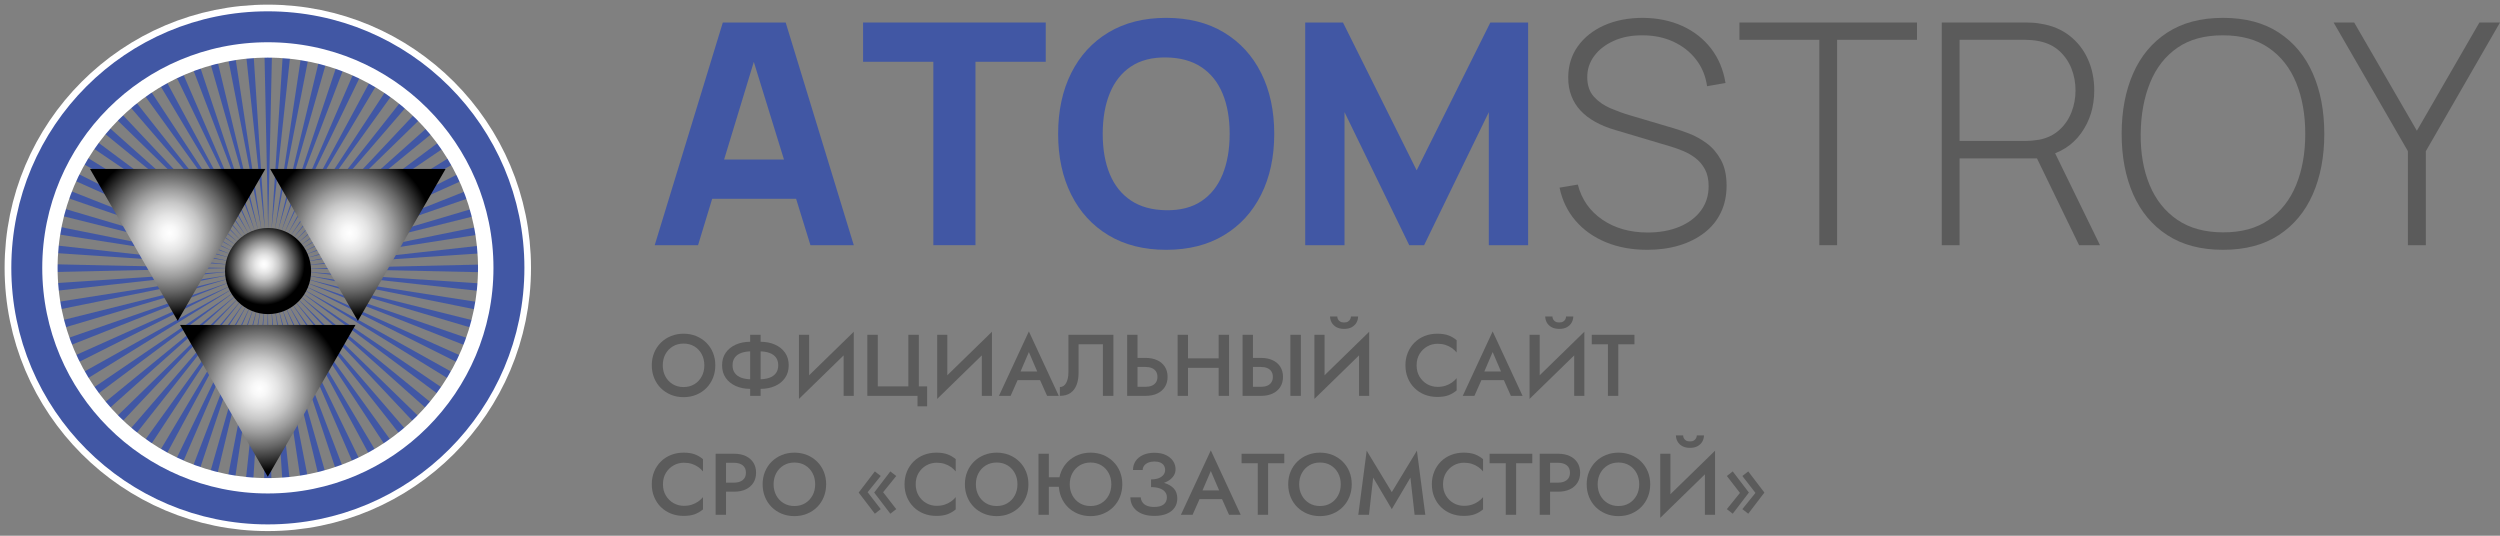 <?xml version="1.0" encoding="UTF-8"?>
<svg width="280px" height="60px" viewBox="0 0 280 60" version="1.1" xmlns="http://www.w3.org/2000/svg" xmlns:xlink="http://www.w3.org/1999/xlink">
    <rect x="0" y="0" width="280" height="60" fill="#808080" stroke="none"/>
    <title>Group 3</title>
    <defs>
        <radialGradient cx="45.31%" cy="42.119%" fx="45.31%" fy="42.119%" r="54.606%" gradientTransform="translate(0.453,0.421),scale(0.866,1),translate(-0.453,-0.421)" id="radialGradient-1">
            <stop stop-color="#FFFFFF" offset="0%"></stop>
            <stop stop-color="#F8F8F8" offset="9%"></stop>
            <stop stop-color="#E5E5E5" offset="22%"></stop>
            <stop stop-color="#C7C7C7" offset="37%"></stop>
            <stop stop-color="#9C9C9C" offset="53%"></stop>
            <stop stop-color="#656565" offset="71%"></stop>
            <stop stop-color="#242424" offset="90%"></stop>
            <stop stop-color="#000000" offset="100%"></stop>
        </radialGradient>
        <radialGradient cx="45.31%" cy="42.119%" fx="45.31%" fy="42.119%" r="54.534%" gradientTransform="translate(0.453,0.421),scale(0.867,1),translate(-0.453,-0.421)" id="radialGradient-2">
            <stop stop-color="#FFFFFF" offset="0%"></stop>
            <stop stop-color="#F8F8F8" offset="9%"></stop>
            <stop stop-color="#E5E5E5" offset="22%"></stop>
            <stop stop-color="#C7C7C7" offset="37%"></stop>
            <stop stop-color="#9C9C9C" offset="53%"></stop>
            <stop stop-color="#656565" offset="71%"></stop>
            <stop stop-color="#242424" offset="90%"></stop>
            <stop stop-color="#000000" offset="100%"></stop>
        </radialGradient>
        <radialGradient cx="45.31%" cy="42.119%" fx="45.31%" fy="42.119%" r="54.567%" gradientTransform="translate(0.453,0.421),scale(0.866,1),translate(-0.453,-0.421)" id="radialGradient-3">
            <stop stop-color="#FFFFFF" offset="0%"></stop>
            <stop stop-color="#F8F8F8" offset="9%"></stop>
            <stop stop-color="#E5E5E5" offset="22%"></stop>
            <stop stop-color="#C7C7C7" offset="37%"></stop>
            <stop stop-color="#9C9C9C" offset="53%"></stop>
            <stop stop-color="#656565" offset="71%"></stop>
            <stop stop-color="#242424" offset="90%"></stop>
            <stop stop-color="#000000" offset="100%"></stop>
        </radialGradient>
        <radialGradient cx="45.31%" cy="42.119%" fx="45.31%" fy="42.119%" r="47.269%" gradientTransform="translate(0.453,0.421),scale(1,0.999),translate(-0.453,-0.421)" id="radialGradient-4">
            <stop stop-color="#FFFFFF" offset="0%"></stop>
            <stop stop-color="#F8F8F8" offset="9%"></stop>
            <stop stop-color="#E5E5E5" offset="22%"></stop>
            <stop stop-color="#C7C7C7" offset="37%"></stop>
            <stop stop-color="#9C9C9C" offset="53%"></stop>
            <stop stop-color="#656565" offset="71%"></stop>
            <stop stop-color="#242424" offset="90%"></stop>
            <stop stop-color="#000000" offset="100%"></stop>
        </radialGradient>
    </defs>
    <g id="Page-1" stroke="none" stroke-width="1" fill="none" fill-rule="evenodd">
        <g id="Artboard-Copy-6" transform="translate(-503, -71)">
            <g id="Group-3" transform="translate(506, 73)">
                <g id="Group-2" transform="translate(70, 0)" fill-rule="nonzero">
                    <g id="Официальный-сайт-СРО-Copy" transform="translate(0, 33.445)" fill="#5B5B5B">
                        <path d="M1.23,5.471 C1.23,5.001 1.33,4.583 1.529,4.217 C1.729,3.851 2.004,3.563 2.355,3.352 C2.705,3.141 3.106,3.036 3.558,3.036 C4.019,3.036 4.423,3.141 4.77,3.352 C5.118,3.563 5.39,3.851 5.588,4.217 C5.786,4.583 5.885,5.001 5.885,5.471 C5.885,5.94 5.786,6.358 5.586,6.724 C5.386,7.091 5.112,7.379 4.764,7.59 C4.416,7.801 4.014,7.906 3.558,7.906 C3.106,7.906 2.705,7.801 2.355,7.59 C2.004,7.379 1.729,7.091 1.529,6.724 C1.33,6.358 1.23,5.94 1.23,5.471 Z M0,5.471 C0,5.979 0.088,6.451 0.264,6.887 C0.44,7.322 0.688,7.7 1.007,8.02 C1.327,8.34 1.704,8.589 2.138,8.769 C2.573,8.948 3.046,9.037 3.558,9.037 C4.074,9.037 4.549,8.948 4.981,8.769 C5.413,8.589 5.788,8.34 6.108,8.02 C6.427,7.7 6.675,7.322 6.851,6.887 C7.027,6.451 7.115,5.979 7.115,5.471 C7.115,4.958 7.027,4.486 6.85,4.056 C6.673,3.625 6.424,3.251 6.103,2.935 C5.782,2.618 5.406,2.371 4.975,2.195 C4.544,2.018 4.071,1.93 3.558,1.93 C3.052,1.93 2.583,2.018 2.149,2.195 C1.716,2.371 1.338,2.618 1.017,2.935 C0.696,3.251 0.446,3.625 0.268,4.056 C0.089,4.486 0,4.958 0,5.471 Z" id="Shape"></path>
                        <path d="M11.018,2.052 L11.018,8.891 L12.192,8.891 L12.192,2.052 L11.018,2.052 Z M14.162,5.471 C14.162,5.828 14.074,6.123 13.897,6.355 C13.72,6.588 13.474,6.76 13.159,6.87 C12.843,6.979 12.477,7.034 12.059,7.034 L11.15,7.034 C10.733,7.034 10.366,6.979 10.051,6.87 C9.735,6.76 9.489,6.588 9.312,6.355 C9.135,6.123 9.047,5.828 9.047,5.471 C9.047,5.108 9.135,4.812 9.312,4.582 C9.489,4.353 9.735,4.183 10.051,4.073 C10.366,3.963 10.733,3.908 11.15,3.908 L12.059,3.908 C12.477,3.908 12.843,3.963 13.159,4.073 C13.474,4.183 13.72,4.353 13.897,4.582 C14.074,4.812 14.162,5.108 14.162,5.471 Z M15.336,5.471 C15.336,4.918 15.199,4.445 14.924,4.055 C14.649,3.664 14.274,3.363 13.797,3.151 C13.32,2.939 12.782,2.833 12.182,2.833 L11.028,2.833 C10.428,2.833 9.889,2.939 9.413,3.151 C8.936,3.363 8.56,3.664 8.285,4.055 C8.011,4.445 7.873,4.918 7.873,5.471 C7.873,6.018 8.011,6.489 8.285,6.883 C8.56,7.277 8.936,7.58 9.413,7.792 C9.889,8.003 10.428,8.109 11.028,8.109 L12.182,8.109 C12.782,8.109 13.32,8.003 13.797,7.792 C14.274,7.58 14.649,7.277 14.924,6.883 C15.199,6.489 15.336,6.018 15.336,5.471 Z" id="Shape"></path>
                        <path d="M22.574,3.297 L22.623,1.71 L16.534,7.645 L16.485,9.233 L22.574,3.297 Z M17.622,2.052 L16.485,2.052 L16.485,9.233 L17.622,7.938 L17.622,2.052 Z M22.623,1.71 L21.486,3.029 L21.486,8.891 L22.623,8.891 L22.623,1.71 Z" id="Shape"></path>
                        <polygon id="Path" points="25.312 7.828 25.312 2.052 24.139 2.052 24.139 8.891 29.762 8.891 29.762 10.063 30.838 10.063 30.838 7.828 29.909 7.828 29.909 2.052 28.735 2.052 28.735 7.828"></polygon>
                        <path d="M38.051,3.297 L38.1,1.71 L32.012,7.645 L31.963,9.233 L38.051,3.297 Z M33.1,2.052 L31.963,2.052 L31.963,9.233 L33.1,7.938 L33.1,2.052 Z M38.1,1.71 L36.963,3.029 L36.963,8.891 L38.1,8.891 L38.1,1.71 Z" id="Shape"></path>
                        <path d="M40.443,7.132 L44.062,7.132 L43.842,6.16 L40.663,6.16 L40.443,7.132 Z M42.233,3.986 L43.323,6.524 L43.345,6.81 L44.274,8.891 L45.583,8.891 L42.233,1.673 L38.883,8.891 L40.191,8.891 L41.14,6.749 L41.157,6.495 L42.233,3.986 Z" id="Shape"></path>
                        <path d="M51.7,2.052 L46.663,2.052 L46.663,6.248 C46.663,6.489 46.642,6.71 46.6,6.912 C46.557,7.114 46.495,7.29 46.413,7.439 C46.33,7.588 46.231,7.702 46.113,7.783 C45.996,7.864 45.86,7.904 45.705,7.904 L45.705,8.891 C46.182,8.891 46.576,8.784 46.886,8.57 C47.196,8.355 47.425,8.055 47.575,7.667 C47.725,7.279 47.8,6.833 47.8,6.326 L47.8,3.114 L50.527,3.114 L50.527,8.891 L51.7,8.891 L51.7,2.052 Z" id="Path"></path>
                        <path d="M53.241,2.052 L53.241,8.891 L54.402,8.891 L54.402,2.052 L53.241,2.052 Z M53.933,5.654 L55.307,5.654 C55.573,5.654 55.805,5.696 56.003,5.779 C56.201,5.862 56.355,5.986 56.466,6.151 C56.577,6.317 56.632,6.521 56.632,6.766 C56.632,7.008 56.577,7.213 56.466,7.379 C56.355,7.545 56.201,7.669 56.003,7.753 C55.805,7.836 55.573,7.877 55.307,7.877 L53.933,7.877 L53.933,8.891 L55.307,8.891 C55.807,8.891 56.241,8.805 56.608,8.633 C56.975,8.461 57.26,8.215 57.464,7.895 C57.667,7.575 57.769,7.199 57.769,6.766 C57.769,6.326 57.667,5.948 57.464,5.631 C57.26,5.314 56.975,5.07 56.608,4.898 C56.241,4.727 55.807,4.641 55.307,4.641 L53.933,4.641 L53.933,5.654 Z" id="Shape"></path>
                        <path d="M59.354,5.752 L64.244,5.752 L64.244,4.69 L59.354,4.69 L59.354,5.752 Z M63.491,2.052 L63.491,8.891 L64.652,8.891 L64.652,2.052 L63.491,2.052 Z M58.894,2.052 L58.894,8.891 L60.055,8.891 L60.055,2.052 L58.894,2.052 Z" id="Shape"></path>
                        <path d="M71.523,2.052 L71.523,8.891 L72.697,8.891 L72.697,2.052 L71.523,2.052 Z M66.168,2.052 L66.168,8.891 L67.33,8.891 L67.33,2.052 L66.168,2.052 Z M66.86,5.654 L68.234,5.654 C68.5,5.654 68.732,5.696 68.93,5.779 C69.128,5.862 69.283,5.986 69.393,6.151 C69.504,6.317 69.56,6.521 69.56,6.766 C69.56,7.008 69.504,7.213 69.393,7.379 C69.283,7.545 69.128,7.669 68.93,7.753 C68.732,7.836 68.5,7.877 68.234,7.877 L66.86,7.877 L66.86,8.891 L68.234,8.891 C68.735,8.891 69.168,8.805 69.535,8.633 C69.902,8.461 70.187,8.215 70.391,7.895 C70.595,7.575 70.697,7.199 70.697,6.766 C70.697,6.326 70.595,5.948 70.391,5.631 C70.187,5.314 69.902,5.07 69.535,4.898 C69.168,4.727 68.735,4.641 68.234,4.641 L66.86,4.641 L66.86,5.654 Z" id="Shape"></path>
                        <path d="M80.301,3.297 L80.35,1.71 L74.262,7.645 L74.213,9.233 L80.301,3.297 Z M75.35,2.052 L74.213,2.052 L74.213,9.233 L75.35,7.938 L75.35,2.052 Z M80.35,1.71 L79.213,3.029 L79.213,8.891 L80.35,8.891 L80.35,1.71 Z M75.968,0 C75.968,0.238 76.028,0.464 76.146,0.678 C76.264,0.892 76.441,1.065 76.676,1.196 C76.912,1.327 77.199,1.392 77.538,1.392 C77.884,1.392 78.173,1.327 78.405,1.196 C78.637,1.065 78.813,0.892 78.931,0.678 C79.049,0.464 79.108,0.238 79.108,0 L78.304,0 C78.304,0.096 78.279,0.196 78.23,0.299 C78.181,0.403 78.101,0.491 77.988,0.563 C77.876,0.635 77.726,0.672 77.538,0.672 C77.351,0.672 77.201,0.635 77.088,0.563 C76.976,0.491 76.895,0.403 76.846,0.299 C76.797,0.196 76.773,0.096 76.773,0 L75.968,0 Z" id="Shape"></path>
                        <path d="M85.661,5.471 C85.661,4.983 85.77,4.559 85.989,4.199 C86.207,3.839 86.494,3.559 86.848,3.358 C87.203,3.158 87.589,3.058 88.006,3.058 C88.332,3.058 88.626,3.1 88.887,3.184 C89.149,3.268 89.385,3.383 89.597,3.531 C89.808,3.678 89.99,3.845 90.143,4.03 L90.143,2.657 C89.861,2.42 89.553,2.239 89.22,2.115 C88.887,1.991 88.469,1.93 87.967,1.93 C87.461,1.93 86.992,2.015 86.56,2.187 C86.127,2.359 85.75,2.603 85.429,2.92 C85.108,3.237 84.857,3.612 84.678,4.045 C84.499,4.478 84.409,4.953 84.409,5.471 C84.409,5.989 84.499,6.464 84.678,6.898 C84.857,7.331 85.108,7.706 85.429,8.022 C85.75,8.339 86.127,8.583 86.56,8.755 C86.992,8.927 87.461,9.013 87.967,9.013 C88.469,9.013 88.887,8.951 89.22,8.826 C89.553,8.701 89.861,8.521 90.143,8.285 L90.143,6.912 C89.99,7.098 89.808,7.264 89.597,7.411 C89.385,7.557 89.149,7.673 88.887,7.757 C88.626,7.842 88.332,7.884 88.006,7.884 C87.589,7.884 87.203,7.784 86.848,7.584 C86.494,7.384 86.207,7.102 85.989,6.74 C85.77,6.378 85.661,5.955 85.661,5.471 Z" id="Path"></path>
                        <path d="M92.388,7.132 L96.006,7.132 L95.786,6.16 L92.608,6.16 L92.388,7.132 Z M94.178,3.986 L95.268,6.524 L95.29,6.81 L96.219,8.891 L97.527,8.891 L94.178,1.673 L90.828,8.891 L92.136,8.891 L93.085,6.749 L93.102,6.495 L94.178,3.986 Z" id="Shape"></path>
                        <path d="M104.398,3.297 L104.447,1.71 L98.359,7.645 L98.31,9.233 L104.398,3.297 Z M99.447,2.052 L98.31,2.052 L98.31,9.233 L99.447,7.938 L99.447,2.052 Z M104.447,1.71 L103.31,3.029 L103.31,8.891 L104.447,8.891 L104.447,1.71 Z M100.065,0 C100.065,0.238 100.125,0.464 100.243,0.678 C100.361,0.892 100.538,1.065 100.773,1.196 C101.009,1.327 101.296,1.392 101.635,1.392 C101.981,1.392 102.27,1.327 102.502,1.196 C102.734,1.065 102.91,0.892 103.028,0.678 C103.146,0.464 103.205,0.238 103.205,0 L102.401,0 C102.401,0.096 102.376,0.196 102.327,0.299 C102.278,0.403 102.198,0.491 102.085,0.563 C101.973,0.635 101.823,0.672 101.635,0.672 C101.448,0.672 101.298,0.635 101.185,0.563 C101.073,0.491 100.992,0.403 100.943,0.299 C100.894,0.196 100.87,0.096 100.87,0 L100.065,0 Z" id="Shape"></path>
                        <polygon id="Path" points="105.279 3.114 107.088 3.114 107.088 8.891 108.249 8.891 108.249 3.114 110.059 3.114 110.059 2.052 105.279 2.052"></polygon>
                        <path d="M1.252,18.794 C1.252,18.305 1.361,17.881 1.58,17.521 C1.798,17.162 2.084,16.881 2.439,16.681 C2.794,16.481 3.18,16.381 3.597,16.381 C3.923,16.381 4.217,16.423 4.478,16.507 C4.74,16.59 4.976,16.706 5.187,16.853 C5.398,17.001 5.581,17.167 5.734,17.353 L5.734,15.98 C5.452,15.742 5.144,15.562 4.811,15.438 C4.477,15.314 4.06,15.252 3.558,15.252 C3.052,15.252 2.583,15.338 2.151,15.51 C1.718,15.682 1.341,15.926 1.02,16.243 C0.698,16.559 0.448,16.934 0.269,17.368 C0.09,17.801 0,18.276 0,18.794 C0,19.312 0.09,19.787 0.269,20.22 C0.448,20.654 0.698,21.028 1.02,21.345 C1.341,21.662 1.718,21.906 2.151,22.078 C2.583,22.25 3.052,22.336 3.558,22.336 C4.06,22.336 4.477,22.273 4.811,22.149 C5.144,22.024 5.452,21.844 5.734,21.608 L5.734,20.235 C5.581,20.421 5.398,20.587 5.187,20.733 C4.976,20.88 4.74,20.995 4.478,21.08 C4.217,21.165 3.923,21.207 3.597,21.207 C3.18,21.207 2.794,21.107 2.439,20.907 C2.084,20.706 1.798,20.425 1.58,20.063 C1.361,19.701 1.252,19.278 1.252,18.794 Z" id="Path"></path>
                        <path d="M7.152,15.374 L7.152,22.213 L8.314,22.213 L8.314,15.374 L7.152,15.374 Z M7.844,16.388 L9.218,16.388 C9.618,16.388 9.938,16.481 10.18,16.668 C10.422,16.854 10.544,17.131 10.544,17.499 C10.544,17.863 10.422,18.139 10.18,18.327 C9.938,18.516 9.618,18.611 9.218,18.611 L7.844,18.611 L7.844,19.624 L9.218,19.624 C9.719,19.624 10.152,19.539 10.519,19.367 C10.886,19.195 11.171,18.949 11.375,18.629 C11.579,18.309 11.68,17.933 11.68,17.499 C11.68,17.06 11.579,16.682 11.375,16.365 C11.171,16.048 10.886,15.804 10.519,15.632 C10.152,15.46 9.719,15.374 9.218,15.374 L7.844,15.374 L7.844,16.388 Z" id="Shape"></path>
                        <path d="M13.644,18.794 C13.644,18.323 13.744,17.905 13.943,17.54 C14.143,17.174 14.418,16.886 14.769,16.675 C15.119,16.464 15.52,16.359 15.972,16.359 C16.433,16.359 16.837,16.464 17.185,16.675 C17.532,16.886 17.804,17.174 18.002,17.54 C18.2,17.905 18.3,18.323 18.3,18.794 C18.3,19.263 18.2,19.681 18,20.047 C17.8,20.413 17.526,20.702 17.178,20.913 C16.83,21.124 16.428,21.229 15.972,21.229 C15.52,21.229 15.119,21.124 14.769,20.913 C14.418,20.702 14.143,20.413 13.943,20.047 C13.744,19.681 13.644,19.263 13.644,18.794 Z M12.414,18.794 C12.414,19.302 12.502,19.774 12.678,20.209 C12.854,20.645 13.102,21.023 13.421,21.343 C13.741,21.663 14.118,21.912 14.552,22.091 C14.987,22.27 15.46,22.36 15.972,22.36 C16.488,22.36 16.963,22.27 17.395,22.091 C17.827,21.912 18.203,21.663 18.522,21.343 C18.842,21.023 19.089,20.645 19.265,20.209 C19.441,19.774 19.529,19.302 19.529,18.794 C19.529,18.281 19.441,17.809 19.264,17.379 C19.087,16.948 18.838,16.574 18.517,16.257 C18.196,15.941 17.82,15.694 17.389,15.517 C16.958,15.341 16.485,15.252 15.972,15.252 C15.466,15.252 14.997,15.341 14.563,15.517 C14.13,15.694 13.752,15.941 13.431,16.257 C13.11,16.574 12.86,16.948 12.682,17.379 C12.503,17.809 12.414,18.281 12.414,18.794 Z" id="Shape"></path>
                        <path d="M25.911,19.683 L27.378,17.866 L26.718,17.353 L24.909,19.722 L26.718,22.091 L27.378,21.578 L25.911,19.683 Z M24.175,19.683 L25.642,17.866 L24.982,17.353 L23.173,19.722 L24.982,22.091 L25.642,21.578 L24.175,19.683 Z" id="Shape"></path>
                        <path d="M29.559,18.794 C29.559,18.305 29.669,17.881 29.887,17.521 C30.106,17.162 30.392,16.881 30.747,16.681 C31.101,16.481 31.487,16.381 31.904,16.381 C32.23,16.381 32.524,16.423 32.786,16.507 C33.047,16.59 33.284,16.706 33.495,16.853 C33.706,17.001 33.888,17.167 34.041,17.353 L34.041,15.98 C33.759,15.742 33.452,15.562 33.118,15.438 C32.785,15.314 32.367,15.252 31.865,15.252 C31.36,15.252 30.891,15.338 30.458,15.51 C30.025,15.682 29.648,15.926 29.327,16.243 C29.006,16.559 28.756,16.934 28.577,17.368 C28.397,17.801 28.308,18.276 28.308,18.794 C28.308,19.312 28.397,19.787 28.577,20.22 C28.756,20.654 29.006,21.028 29.327,21.345 C29.648,21.662 30.025,21.906 30.458,22.078 C30.891,22.25 31.36,22.336 31.865,22.336 C32.367,22.336 32.785,22.273 33.118,22.149 C33.452,22.024 33.759,21.844 34.041,21.608 L34.041,20.235 C33.888,20.421 33.706,20.587 33.495,20.733 C33.284,20.88 33.047,20.995 32.786,21.08 C32.524,21.165 32.23,21.207 31.904,21.207 C31.487,21.207 31.101,21.107 30.747,20.907 C30.392,20.706 30.106,20.425 29.887,20.063 C29.669,19.701 29.559,19.278 29.559,18.794 Z" id="Path"></path>
                        <path d="M36.298,18.794 C36.298,18.323 36.398,17.905 36.598,17.54 C36.798,17.174 37.073,16.886 37.423,16.675 C37.774,16.464 38.175,16.359 38.626,16.359 C39.087,16.359 39.492,16.464 39.839,16.675 C40.186,16.886 40.459,17.174 40.657,17.54 C40.855,17.905 40.954,18.323 40.954,18.794 C40.954,19.263 40.854,19.681 40.654,20.047 C40.455,20.413 40.181,20.702 39.833,20.913 C39.485,21.124 39.083,21.229 38.626,21.229 C38.175,21.229 37.774,21.124 37.423,20.913 C37.073,20.702 36.798,20.413 36.598,20.047 C36.398,19.681 36.298,19.263 36.298,18.794 Z M35.068,18.794 C35.068,19.302 35.156,19.774 35.332,20.209 C35.509,20.645 35.756,21.023 36.076,21.343 C36.395,21.663 36.772,21.912 37.207,22.091 C37.641,22.27 38.114,22.36 38.626,22.36 C39.143,22.36 39.617,22.27 40.049,22.091 C40.481,21.912 40.857,21.663 41.176,21.343 C41.496,21.023 41.744,20.645 41.92,20.209 C42.096,19.774 42.184,19.302 42.184,18.794 C42.184,18.281 42.095,17.809 41.918,17.379 C41.742,16.948 41.493,16.574 41.171,16.257 C40.85,15.941 40.474,15.694 40.043,15.517 C39.612,15.341 39.14,15.252 38.626,15.252 C38.121,15.252 37.651,15.341 37.218,15.517 C36.784,15.694 36.407,15.941 36.086,16.257 C35.764,16.574 35.515,16.948 35.336,17.379 C35.158,17.809 35.068,18.281 35.068,18.794 Z" id="Shape"></path>
                        <path d="M43.768,19.075 L46.385,19.075 L46.385,18.012 L43.768,18.012 L43.768,19.075 Z M43.309,15.374 L43.309,22.213 L44.47,22.213 L44.47,15.374 L43.309,15.374 Z M46.812,18.794 C46.812,18.323 46.912,17.905 47.112,17.54 C47.312,17.174 47.587,16.886 47.937,16.675 C48.288,16.464 48.689,16.359 49.14,16.359 C49.602,16.359 50.006,16.464 50.353,16.675 C50.7,16.886 50.973,17.174 51.171,17.54 C51.369,17.905 51.468,18.323 51.468,18.794 C51.468,19.263 51.368,19.681 51.168,20.047 C50.969,20.413 50.695,20.702 50.347,20.913 C49.999,21.124 49.597,21.229 49.14,21.229 C48.689,21.229 48.288,21.124 47.937,20.913 C47.587,20.702 47.312,20.413 47.112,20.047 C46.912,19.681 46.812,19.263 46.812,18.794 Z M45.583,18.794 C45.583,19.302 45.671,19.774 45.847,20.209 C46.023,20.645 46.27,21.023 46.59,21.343 C46.909,21.663 47.286,21.912 47.721,22.091 C48.155,22.27 48.628,22.36 49.14,22.36 C49.657,22.36 50.131,22.27 50.563,22.091 C50.995,21.912 51.371,21.663 51.691,21.343 C52.01,21.023 52.258,20.645 52.434,20.209 C52.61,19.774 52.698,19.302 52.698,18.794 C52.698,18.281 52.61,17.809 52.433,17.379 C52.256,16.948 52.007,16.574 51.686,16.257 C51.365,15.941 50.988,15.694 50.557,15.517 C50.126,15.341 49.654,15.252 49.14,15.252 C48.635,15.252 48.165,15.341 47.732,15.517 C47.298,15.694 46.921,15.941 46.6,16.257 C46.279,16.574 46.029,16.948 45.85,17.379 C45.672,17.809 45.583,18.281 45.583,18.794 Z" id="Shape"></path>
                        <path d="M55.918,18.867 C56.314,18.867 56.68,18.825 57.015,18.741 C57.35,18.658 57.64,18.539 57.885,18.385 C58.131,18.231 58.321,18.046 58.457,17.83 C58.594,17.615 58.662,17.376 58.662,17.114 C58.662,16.776 58.569,16.469 58.383,16.19 C58.197,15.912 57.928,15.688 57.576,15.519 C57.224,15.349 56.795,15.265 56.29,15.265 C55.799,15.265 55.374,15.348 55.015,15.515 C54.655,15.682 54.379,15.909 54.186,16.198 C53.993,16.486 53.896,16.819 53.896,17.197 L54.982,17.197 C54.982,17.011 55.037,16.847 55.147,16.704 C55.257,16.562 55.411,16.45 55.61,16.367 C55.809,16.285 56.037,16.244 56.295,16.244 C56.559,16.244 56.781,16.284 56.96,16.364 C57.139,16.443 57.273,16.555 57.362,16.7 C57.451,16.844 57.495,17.009 57.495,17.197 C57.495,17.39 57.435,17.567 57.314,17.727 C57.194,17.886 57.016,18.013 56.783,18.106 C56.549,18.2 56.261,18.247 55.918,18.247 L55.918,18.867 Z M56.285,22.336 C56.838,22.336 57.305,22.254 57.688,22.091 C58.072,21.929 58.362,21.7 58.56,21.406 C58.758,21.112 58.857,20.771 58.857,20.382 C58.857,19.922 58.729,19.552 58.471,19.271 C58.213,18.991 57.863,18.784 57.42,18.652 C56.976,18.52 56.476,18.454 55.918,18.454 L55.918,19.111 C56.285,19.111 56.6,19.156 56.864,19.246 C57.129,19.335 57.332,19.466 57.476,19.637 C57.619,19.808 57.691,20.015 57.691,20.259 C57.691,20.6 57.571,20.864 57.33,21.052 C57.09,21.24 56.733,21.334 56.261,21.334 C55.948,21.334 55.683,21.29 55.467,21.202 C55.251,21.114 55.084,20.99 54.967,20.829 C54.85,20.667 54.781,20.478 54.762,20.259 L53.603,20.259 C53.603,20.541 53.658,20.807 53.77,21.058 C53.882,21.309 54.049,21.53 54.273,21.721 C54.496,21.913 54.775,22.063 55.109,22.172 C55.443,22.281 55.835,22.336 56.285,22.336 Z" id="Shape"></path>
                        <path d="M60.821,20.455 L64.44,20.455 L64.22,19.483 L61.041,19.483 L60.821,20.455 Z M62.611,17.309 L63.701,19.847 L63.723,20.132 L64.652,22.213 L65.96,22.213 L62.611,14.996 L59.261,22.213 L60.569,22.213 L61.518,20.071 L61.535,19.817 L62.611,17.309 Z" id="Shape"></path>
                        <polygon id="Path" points="66.058 16.437 67.868 16.437 67.868 22.213 69.029 22.213 69.029 16.437 70.839 16.437 70.839 15.374 66.058 15.374"></polygon>
                        <path d="M72.509,18.794 C72.509,18.323 72.608,17.905 72.808,17.54 C73.008,17.174 73.283,16.886 73.633,16.675 C73.984,16.464 74.385,16.359 74.836,16.359 C75.298,16.359 75.702,16.464 76.049,16.675 C76.396,16.886 76.669,17.174 76.867,17.54 C77.065,17.905 77.164,18.323 77.164,18.794 C77.164,19.263 77.064,19.681 76.865,20.047 C76.665,20.413 76.391,20.702 76.043,20.913 C75.695,21.124 75.293,21.229 74.836,21.229 C74.385,21.229 73.984,21.124 73.633,20.913 C73.283,20.702 73.008,20.413 72.808,20.047 C72.608,19.681 72.509,19.263 72.509,18.794 Z M71.279,18.794 C71.279,19.302 71.367,19.774 71.543,20.209 C71.719,20.645 71.967,21.023 72.286,21.343 C72.606,21.663 72.983,21.912 73.417,22.091 C73.851,22.27 74.325,22.36 74.836,22.36 C75.353,22.36 75.827,22.27 76.259,22.091 C76.691,21.912 77.067,21.663 77.387,21.343 C77.706,21.023 77.954,20.645 78.13,20.209 C78.306,19.774 78.394,19.302 78.394,18.794 C78.394,18.281 78.306,17.809 78.129,17.379 C77.952,16.948 77.703,16.574 77.382,16.257 C77.061,15.941 76.684,15.694 76.253,15.517 C75.822,15.341 75.35,15.252 74.836,15.252 C74.331,15.252 73.862,15.341 73.428,15.517 C72.994,15.694 72.617,15.941 72.296,16.257 C71.975,16.574 71.725,16.948 71.546,17.379 C71.368,17.809 71.279,18.281 71.279,18.794 Z" id="Shape"></path>
                        <polygon id="Path" points="80.795 18.049 82.881 21.578 84.967 18.049 85.436 22.213 86.634 22.213 85.693 15.033 82.881 19.671 80.069 15.033 79.128 22.213 80.326 22.213"></polygon>
                        <path d="M88.62,18.794 C88.62,18.305 88.729,17.881 88.947,17.521 C89.166,17.162 89.452,16.881 89.807,16.681 C90.161,16.481 90.547,16.381 90.965,16.381 C91.291,16.381 91.584,16.423 91.846,16.507 C92.108,16.59 92.344,16.706 92.555,16.853 C92.766,17.001 92.948,17.167 93.102,17.353 L93.102,15.98 C92.82,15.742 92.512,15.562 92.179,15.438 C91.845,15.314 91.428,15.252 90.925,15.252 C90.42,15.252 89.951,15.338 89.518,15.51 C89.085,15.682 88.709,15.926 88.387,16.243 C88.066,16.559 87.816,16.934 87.637,17.368 C87.457,17.801 87.368,18.276 87.368,18.794 C87.368,19.312 87.457,19.787 87.637,20.22 C87.816,20.654 88.066,21.028 88.387,21.345 C88.709,21.662 89.085,21.906 89.518,22.078 C89.951,22.25 90.42,22.336 90.925,22.336 C91.428,22.336 91.845,22.273 92.179,22.149 C92.512,22.024 92.82,21.844 93.102,21.608 L93.102,20.235 C92.948,20.421 92.766,20.587 92.555,20.733 C92.344,20.88 92.108,20.995 91.846,21.08 C91.584,21.165 91.291,21.207 90.965,21.207 C90.547,21.207 90.161,21.107 89.807,20.907 C89.452,20.706 89.166,20.425 88.947,20.063 C88.729,19.701 88.62,19.278 88.62,18.794 Z" id="Path"></path>
                        <polygon id="Path" points="93.835 16.437 95.645 16.437 95.645 22.213 96.806 22.213 96.806 16.437 98.615 16.437 98.615 15.374 93.835 15.374"></polygon>
                        <path d="M99.447,15.374 L99.447,22.213 L100.608,22.213 L100.608,15.374 L99.447,15.374 Z M100.139,16.388 L101.513,16.388 C101.912,16.388 102.233,16.481 102.475,16.668 C102.717,16.854 102.838,17.131 102.838,17.499 C102.838,17.863 102.717,18.139 102.475,18.327 C102.233,18.516 101.912,18.611 101.513,18.611 L100.139,18.611 L100.139,19.624 L101.513,19.624 C102.013,19.624 102.447,19.539 102.814,19.367 C103.181,19.195 103.466,18.949 103.67,18.629 C103.873,18.309 103.975,17.933 103.975,17.499 C103.975,17.06 103.873,16.682 103.67,16.365 C103.466,16.048 103.181,15.804 102.814,15.632 C102.447,15.46 102.013,15.374 101.513,15.374 L100.139,15.374 L100.139,16.388 Z" id="Shape"></path>
                        <path d="M105.939,18.794 C105.939,18.323 106.039,17.905 106.238,17.54 C106.438,17.174 106.713,16.886 107.063,16.675 C107.414,16.464 107.815,16.359 108.266,16.359 C108.728,16.359 109.132,16.464 109.479,16.675 C109.826,16.886 110.099,17.174 110.297,17.54 C110.495,17.905 110.594,18.323 110.594,18.794 C110.594,19.263 110.494,19.681 110.295,20.047 C110.095,20.413 109.821,20.702 109.473,20.913 C109.125,21.124 108.723,21.229 108.266,21.229 C107.815,21.229 107.414,21.124 107.063,20.913 C106.713,20.702 106.438,20.413 106.238,20.047 C106.039,19.681 105.939,19.263 105.939,18.794 Z M104.709,18.794 C104.709,19.302 104.797,19.774 104.973,20.209 C105.149,20.645 105.397,21.023 105.716,21.343 C106.036,21.663 106.413,21.912 106.847,22.091 C107.282,22.27 107.755,22.36 108.266,22.36 C108.783,22.36 109.258,22.27 109.69,22.091 C110.122,21.912 110.497,21.663 110.817,21.343 C111.136,21.023 111.384,20.645 111.56,20.209 C111.736,19.774 111.824,19.302 111.824,18.794 C111.824,18.281 111.736,17.809 111.559,17.379 C111.382,16.948 111.133,16.574 110.812,16.257 C110.491,15.941 110.115,15.694 109.683,15.517 C109.252,15.341 108.78,15.252 108.266,15.252 C107.761,15.252 107.292,15.341 106.858,15.517 C106.424,15.694 106.047,15.941 105.726,16.257 C105.405,16.574 105.155,16.948 104.977,17.379 C104.798,17.809 104.709,18.281 104.709,18.794 Z" id="Shape"></path>
                        <path d="M119.037,16.62 L119.086,15.033 L112.998,20.968 L112.949,22.555 L119.037,16.62 Z M114.086,15.374 L112.949,15.374 L112.949,22.555 L114.086,21.261 L114.086,15.374 Z M119.086,15.033 L117.949,16.351 L117.949,22.213 L119.086,22.213 L119.086,15.033 Z M114.705,13.323 C114.705,13.56 114.764,13.786 114.882,14.001 C115,14.215 115.177,14.387 115.412,14.518 C115.648,14.649 115.935,14.715 116.274,14.715 C116.62,14.715 116.909,14.649 117.141,14.518 C117.373,14.387 117.549,14.215 117.667,14.001 C117.785,13.786 117.844,13.56 117.844,13.323 L117.04,13.323 C117.04,13.419 117.015,13.519 116.966,13.622 C116.917,13.725 116.837,13.813 116.724,13.886 C116.612,13.958 116.462,13.994 116.274,13.994 C116.087,13.994 115.937,13.958 115.824,13.886 C115.712,13.813 115.631,13.725 115.582,13.622 C115.533,13.519 115.509,13.419 115.509,13.323 L114.705,13.323 Z" id="Shape"></path>
                        <path d="M121.874,19.761 L120.407,21.578 L121.067,22.091 L122.876,19.722 L121.067,17.353 L120.407,17.866 L121.874,19.761 Z M123.61,19.761 L122.143,21.578 L122.803,22.091 L124.612,19.722 L122.803,17.353 L122.143,17.866 L123.61,19.761 Z" id="Shape"></path>
                    </g>
                    <g id="ATOMSTROY-Copy" transform="translate(0.327, 0)">
                        <path d="M0,25.46 L7.629,0.52 L14.668,0.52 L22.297,25.46 L17.442,25.46 L10.646,3.464 L11.547,3.464 L4.855,25.46 L0,25.46 Z M4.577,20.264 L4.577,15.865 L17.754,15.865 L17.754,20.264 L4.577,20.264 Z" id="Shape" fill="#4157A4"></path>
                        <polygon id="Path" fill="#4157A4" points="31.209 25.46 31.209 4.919 23.337 4.919 23.337 0.52 43.797 0.52 43.797 4.919 35.925 4.919 35.925 25.46"></polygon>
                        <path d="M57.286,25.979 C54.789,25.979 52.636,25.437 50.827,24.351 C49.018,23.266 47.626,21.748 46.649,19.796 C45.672,17.845 45.184,15.576 45.184,12.99 C45.184,10.403 45.672,8.134 46.649,6.183 C47.626,4.232 49.018,2.713 50.827,1.628 C52.636,0.543 54.789,0 57.286,0 C59.783,0 61.936,0.543 63.744,1.628 C65.553,2.713 66.946,4.232 67.923,6.183 C68.9,8.134 69.388,10.403 69.388,12.99 C69.388,15.576 68.9,17.845 67.923,19.796 C66.946,21.748 65.553,23.266 63.744,24.351 C61.936,25.437 59.783,25.979 57.286,25.979 Z M57.286,21.546 C58.87,21.569 60.187,21.228 61.239,20.524 C62.291,19.819 63.08,18.821 63.606,17.527 C64.132,16.234 64.395,14.722 64.395,12.99 C64.395,11.258 64.132,9.757 63.606,8.487 C63.08,7.216 62.291,6.229 61.239,5.525 C60.187,4.821 58.87,4.457 57.286,4.434 C55.702,4.411 54.385,4.751 53.333,5.456 C52.281,6.16 51.492,7.159 50.966,8.452 C50.44,9.745 50.177,11.258 50.177,12.99 C50.177,14.722 50.44,16.223 50.966,17.493 C51.492,18.763 52.281,19.75 53.333,20.454 C54.385,21.159 55.702,21.522 57.286,21.546 Z" id="Shape" fill="#4157A4"></path>
                        <polygon id="Path" fill="#4157A4" points="72.856 25.46 72.856 0.52 77.086 0.52 85.339 17.077 93.592 0.52 97.823 0.52 97.823 25.46 93.419 25.46 93.419 10.565 86.172 25.46 84.507 25.46 77.26 10.565 77.26 25.46"></polygon>
                        <path d="M111.156,25.979 C109.446,25.979 107.905,25.696 106.536,25.131 C105.166,24.565 104.033,23.762 103.137,22.723 C102.241,21.684 101.643,20.449 101.343,19.017 L103.389,18.671 C103.816,20.333 104.732,21.644 106.137,22.602 C107.541,23.56 109.232,24.04 111.208,24.04 C112.549,24.04 113.734,23.826 114.763,23.399 C115.791,22.972 116.595,22.368 117.173,21.589 C117.751,20.809 118.04,19.9 118.04,18.861 C118.04,18.111 117.904,17.481 117.632,16.973 C117.36,16.465 117.011,16.047 116.583,15.718 C116.155,15.388 115.699,15.123 115.213,14.921 C114.728,14.719 114.271,14.554 113.844,14.427 L107.567,12.557 C106.735,12.314 105.992,12.011 105.339,11.647 C104.686,11.284 104.137,10.862 103.692,10.383 C103.247,9.904 102.906,9.358 102.669,8.746 C102.432,8.134 102.314,7.453 102.314,6.703 C102.314,5.363 102.672,4.191 103.389,3.187 C104.105,2.182 105.091,1.4 106.345,0.84 C107.599,0.28 109.041,0 110.671,0 C112.312,0.012 113.786,0.315 115.092,0.909 C116.398,1.504 117.47,2.344 118.308,3.429 C119.146,4.515 119.687,5.802 119.929,7.292 L117.866,7.655 C117.704,6.512 117.291,5.513 116.626,4.659 C115.962,3.805 115.115,3.141 114.086,2.667 C113.058,2.194 111.913,1.957 110.653,1.957 C109.44,1.946 108.368,2.148 107.437,2.563 C106.507,2.979 105.776,3.539 105.244,4.243 C104.712,4.948 104.446,5.744 104.446,6.633 C104.446,7.557 104.698,8.293 105.2,8.842 C105.703,9.39 106.322,9.82 107.056,10.132 C107.79,10.444 108.492,10.698 109.162,10.894 L114.19,12.384 C114.664,12.522 115.231,12.718 115.89,12.972 C116.548,13.226 117.196,13.587 117.831,14.055 C118.467,14.522 118.996,15.14 119.418,15.908 C119.84,16.676 120.051,17.637 120.051,18.792 C120.051,19.912 119.837,20.916 119.409,21.805 C118.982,22.694 118.369,23.448 117.571,24.066 C116.774,24.683 115.832,25.157 114.745,25.486 C113.659,25.815 112.462,25.979 111.156,25.979 Z" id="Path" fill="#5B5B5B"></path>
                        <polygon id="Path" fill="#5B5B5B" points="130.436 25.46 130.436 2.459 121.49 2.459 121.49 0.52 141.377 0.52 141.377 2.459 132.43 2.459 132.43 25.46"></polygon>
                        <path d="M144.151,25.46 L144.151,0.52 L153.566,0.52 C153.809,0.52 154.072,0.528 154.355,0.546 C154.638,0.563 154.936,0.6 155.248,0.658 C156.496,0.854 157.568,1.302 158.464,2 C159.36,2.699 160.045,3.576 160.519,4.633 C160.992,5.689 161.229,6.853 161.229,8.123 C161.229,9.959 160.738,11.558 159.756,12.92 C158.773,14.283 157.403,15.149 155.646,15.518 L155.074,15.744 L146.145,15.744 L146.145,25.46 L144.151,25.46 Z M159.53,25.46 L154.606,15.311 L156.461,14.375 L161.871,25.46 L159.53,25.46 Z M146.145,13.786 L153.531,13.786 C153.739,13.786 153.979,13.775 154.251,13.752 C154.522,13.729 154.797,13.694 155.074,13.648 C155.976,13.463 156.727,13.096 157.328,12.548 C157.929,12 158.38,11.339 158.681,10.565 C158.981,9.791 159.131,8.977 159.131,8.123 C159.131,7.268 158.981,6.457 158.681,5.689 C158.38,4.922 157.929,4.264 157.328,3.715 C156.727,3.167 155.976,2.8 155.074,2.615 C154.797,2.558 154.522,2.517 154.251,2.494 C153.979,2.471 153.739,2.459 153.531,2.459 L146.145,2.459 L146.145,13.786 Z" id="Shape" fill="#5B5B5B"></path>
                        <path d="M175.655,25.979 C173.17,25.979 171.083,25.428 169.396,24.325 C167.708,23.223 166.437,21.696 165.581,19.744 C164.726,17.793 164.298,15.541 164.298,12.99 C164.298,10.438 164.726,8.186 165.581,6.235 C166.437,4.284 167.708,2.757 169.396,1.654 C171.083,0.551 173.17,0 175.655,0 C178.14,0 180.224,0.551 181.905,1.654 C183.587,2.757 184.856,4.284 185.711,6.235 C186.567,8.186 186.994,10.438 186.994,12.99 C186.994,15.541 186.567,17.793 185.711,19.744 C184.856,21.696 183.587,23.223 181.905,24.325 C180.224,25.428 178.14,25.979 175.655,25.979 Z M175.655,24.022 C177.701,24.034 179.406,23.569 180.77,22.628 C182.134,21.687 183.157,20.385 183.839,18.722 C184.521,17.06 184.862,15.149 184.862,12.99 C184.862,10.831 184.521,8.92 183.839,7.257 C183.157,5.594 182.134,4.295 180.77,3.36 C179.406,2.425 177.701,1.957 175.655,1.957 C173.609,1.946 171.907,2.407 170.549,3.343 C169.191,4.278 168.171,5.58 167.489,7.248 C166.807,8.917 166.454,10.831 166.431,12.99 C166.408,15.149 166.74,17.057 167.428,18.714 C168.116,20.371 169.147,21.67 170.523,22.611 C171.898,23.552 173.609,24.022 175.655,24.022 Z" id="Shape" fill="#5B5B5B"></path>
                        <polygon id="Path" fill="#5B5B5B" points="196.357 25.46 196.357 14.929 188.035 0.52 190.341 0.52 197.363 12.643 204.367 0.52 206.673 0.52 198.368 14.929 198.368 25.46"></polygon>
                    </g>
                </g>
                <g id="atom-logo-copy" transform="translate(0, 1)">
                    <g id="Group" transform="translate(1.05, 0.63)" fill="#4157A4" fill-rule="nonzero">
                        <polygon id="Path" points="25.474 52.824 25.944 30.743 26.403 52.824"></polygon>
                        <polygon id="Path" points="27.742 52.764 26.318 30.732 28.671 52.681"></polygon>
                        <polygon id="Path" points="29.987 52.515 26.68 30.684 30.916 52.348"></polygon>
                        <polygon id="Path" points="32.207 52.051 27.042 30.601 33.112 51.813"></polygon>
                        <polygon id="Path" points="34.379 51.409 27.392 30.494 35.26 51.077"></polygon>
                        <polygon id="Path" points="36.491 50.554 27.742 30.351 37.347 50.162"></polygon>
                        <polygon id="Path" points="38.518 49.532 28.08 30.185 39.326 49.056"></polygon>
                        <polygon id="Path" points="40.449 48.331 28.394 29.983 41.221 47.785"></polygon>
                        <polygon id="Path" points="42.271 46.965 28.683 29.745 42.995 46.347"></polygon>
                        <polygon id="Path" points="43.972 45.444 28.961 29.496 44.636 44.766"></polygon>
                        <polyline id="Path" points="29.214 29.222 46.144 43.031 45.541 43.768"></polyline>
                        <polygon id="Path" points="46.953 41.962 29.432 28.925 47.496 41.177"></polygon>
                        <polygon id="Path" points="48.208 40.048 29.637 28.604 48.678 39.217"></polygon>
                        <polygon id="Path" points="49.282 38.016 29.818 28.272 49.68 37.161"></polygon>
                        <polygon id="Path" points="50.199 35.913 29.95 27.915 50.513 35.01"></polygon>
                        <polygon id="Path" points="50.923 33.726 30.071 27.559 51.164 32.811"></polygon>
                        <polygon id="Path" points="51.442 31.48 30.156 27.19 51.611 30.541"></polygon>
                        <polygon id="Path" points="51.792 29.199 30.204 26.822 51.876 28.26"></polygon>
                        <polygon id="Path" points="51.937 26.905 30.216 26.441 51.937 25.954"></polygon>
                        <polygon id="Path" points="51.876 24.599 30.216 26.061 51.792 23.649"></polygon>
                        <polygon id="Path" points="51.623 22.318 30.168 25.681 51.454 21.367"></polygon>
                        <polygon id="Path" points="51.176 20.048 30.083 25.312 50.923 19.133"></polygon>
                        <polygon id="Path" points="50.525 17.838 29.975 24.956 50.211 16.946"></polygon>
                        <polygon id="Path" points="49.704 15.699 29.83 24.611 49.306 14.831"></polygon>
                        <polygon id="Path" points="48.703 13.631 29.661 24.267 48.232 12.811"></polygon>
                        <polygon id="Path" points="47.52 11.67 29.468 23.946 46.977 10.886"></polygon>
                        <polygon id="Path" points="46.168 9.816 29.238 23.649 45.565 9.079"></polygon>
                        <polygon id="Path" points="44.672 8.081 28.997 23.364 44.008 7.415"></polygon>
                        <polygon id="Path" points="43.031 6.5 28.72 23.114 42.319 5.882"></polygon>
                        <polygon id="Path" points="41.257 5.062 28.43 22.876 40.497 4.516"></polygon>
                        <polygon id="Path" points="39.375 3.791 28.116 22.674 38.566 3.316"></polygon>
                        <polygon id="Path" points="37.384 2.686 27.79 22.496 36.539 2.282"></polygon>
                        <polygon id="Path" points="35.308 1.771 27.44 22.353 34.427 1.438"></polygon>
                        <polygon id="Path" points="33.16 1.034 27.091 22.235 32.255 0.784"></polygon>
                        <polygon id="Path" points="30.964 0.487 26.728 22.151 30.035 0.321"></polygon>
                        <polygon id="Path" points="28.72 0.154 26.354 22.104 27.778 0.071"></polygon>
                        <polygon id="Path" points="26.463 0.012 25.98 22.08 25.522 0"></polygon>
                        <polygon id="Path" points="24.194 0.059 25.618 22.104 23.253 0.143"></polygon>
                        <polygon id="Path" points="21.938 0.321 25.244 22.14 21.021 0.487"></polygon>
                        <polygon id="Path" points="19.718 0.772 24.882 22.223 18.813 1.022"></polygon>
                        <polygon id="Path" points="17.545 1.426 24.532 22.342 16.665 1.759"></polygon>
                        <polygon id="Path" points="15.434 2.27 24.182 22.484 14.589 2.674"></polygon>
                        <polygon id="Path" points="13.406 3.292 23.857 22.651 12.598 3.779"></polygon>
                        <polygon id="Path" points="11.476 4.504 23.543 22.853 10.703 5.051"></polygon>
                        <polygon id="Path" points="9.654 5.871 23.241 23.078 8.93 6.489"></polygon>
                        <polygon id="Path" points="7.952 7.392 22.964 23.34 7.288 8.069"></polygon>
                        <polygon id="Path" points="6.396 9.067 22.722 23.613 5.792 9.792"></polygon>
                        <polygon id="Path" points="4.972 10.862 22.493 23.91 4.441 11.646"></polygon>
                        <polygon id="Path" points="3.729 12.787 22.288 24.231 3.258 13.607"></polygon>
                        <polygon id="Path" points="2.643 14.807 22.119 24.564 2.244 15.675"></polygon>
                        <polygon id="Path" points="1.738 16.923 21.974 24.908 1.412 17.814"></polygon>
                        <polygon id="Path" points="1.014 19.109 21.853 25.277 0.772 20.024"></polygon>
                        <polygon id="Path" points="0.471 21.343 21.769 25.633 0.314 22.282"></polygon>
                        <polygon id="Path" points="0.145 23.625 21.721 26.014 0.06 24.576"></polygon>
                        <polygon id="Path" points="0 25.93 21.697 26.394 0 26.881"></polygon>
                        <polygon id="Path" points="0.048 28.224 21.721 26.774 0.133 29.175"></polygon>
                        <polygon id="Path" points="0.314 30.518 21.757 27.143 0.471 31.456"></polygon>
                        <polygon id="Path" points="0.76 32.776 21.841 27.511 1.002 33.702"></polygon>
                        <polygon id="Path" points="1.388 34.986 21.95 27.879 1.714 35.877"></polygon>
                        <polygon id="Path" points="2.22 37.137 22.095 28.224 2.619 38.004"></polygon>
                        <polygon id="Path" points="3.234 39.193 22.264 28.557 3.705 40.025"></polygon>
                        <polygon id="Path" points="4.404 41.165 22.457 28.878 4.947 41.95"></polygon>
                        <polygon id="Path" points="5.756 43.019 22.686 29.187 6.359 43.744"></polygon>
                        <polygon id="Path" points="7.252 44.743 22.939 29.46 7.916 45.42"></polygon>
                        <polygon id="Path" points="8.893 46.335 23.205 29.721 9.617 46.941"></polygon>
                        <polygon id="Path" points="10.667 47.773 23.507 29.947 11.44 48.32"></polygon>
                        <polygon id="Path" points="12.562 49.044 23.808 30.149 13.37 49.52"></polygon>
                        <polygon id="Path" points="14.541 50.15 24.134 30.327 15.398 50.542"></polygon>
                        <polygon id="Path" points="16.616 51.065 24.484 30.482 17.497 51.397"></polygon>
                        <polygon id="Path" points="18.764 51.801 24.834 30.601 19.669 52.051"></polygon>
                        <polygon id="Path" points="20.973 52.336 25.196 30.672 21.89 52.503"></polygon>
                        <polygon id="Path" points="23.205 52.681 25.57 30.732 24.146 52.764"></polygon>
                    </g>
                    <path d="M0.483,27 C0.483,12.359 12.357,0.487 26.994,0.487 C41.631,0.487 53.505,12.359 53.505,27 C53.505,41.641 41.643,53.513 26.994,53.513 C12.345,53.513 0.483,41.641 0.483,27 Z" id="Path" stroke="#FFFFFF" stroke-width="5.934"></path>
                    <path d="M0,27 C0,12.086 12.079,0 26.994,0 C41.909,0 54,12.086 54,27 C54,41.914 41.909,54 26.994,54 C12.079,54 0,41.914 0,27 Z" id="Path" stroke="#4157A4" stroke-width="3.465"></path>
                    <g id="Group" style="mix-blend-mode: color-burn;" transform="translate(7.083, 15.924)" fill-rule="nonzero">
                        <polygon id="Path" fill="url(#radialGradient-1)" points="29.733 17.469 19.911 34.475 10.088 17.469"></polygon>
                        <polygon id="Path" fill="url(#radialGradient-2)" points="19.633 0 9.823 17.018 0 0"></polygon>
                        <polygon id="Path" fill="url(#radialGradient-3)" points="39.821 0 29.999 17.018 20.176 0"></polygon>
                        <path d="M15.12,11.432 C15.12,8.77 17.28,6.607 19.947,6.607 C22.614,6.607 24.762,8.77 24.762,11.432 C24.762,14.094 22.602,16.257 19.947,16.257 C17.292,16.257 15.12,14.094 15.12,11.432 Z" id="Path" fill="url(#radialGradient-4)"></path>
                    </g>
                </g>
            </g>
        </g>
    </g>
</svg>